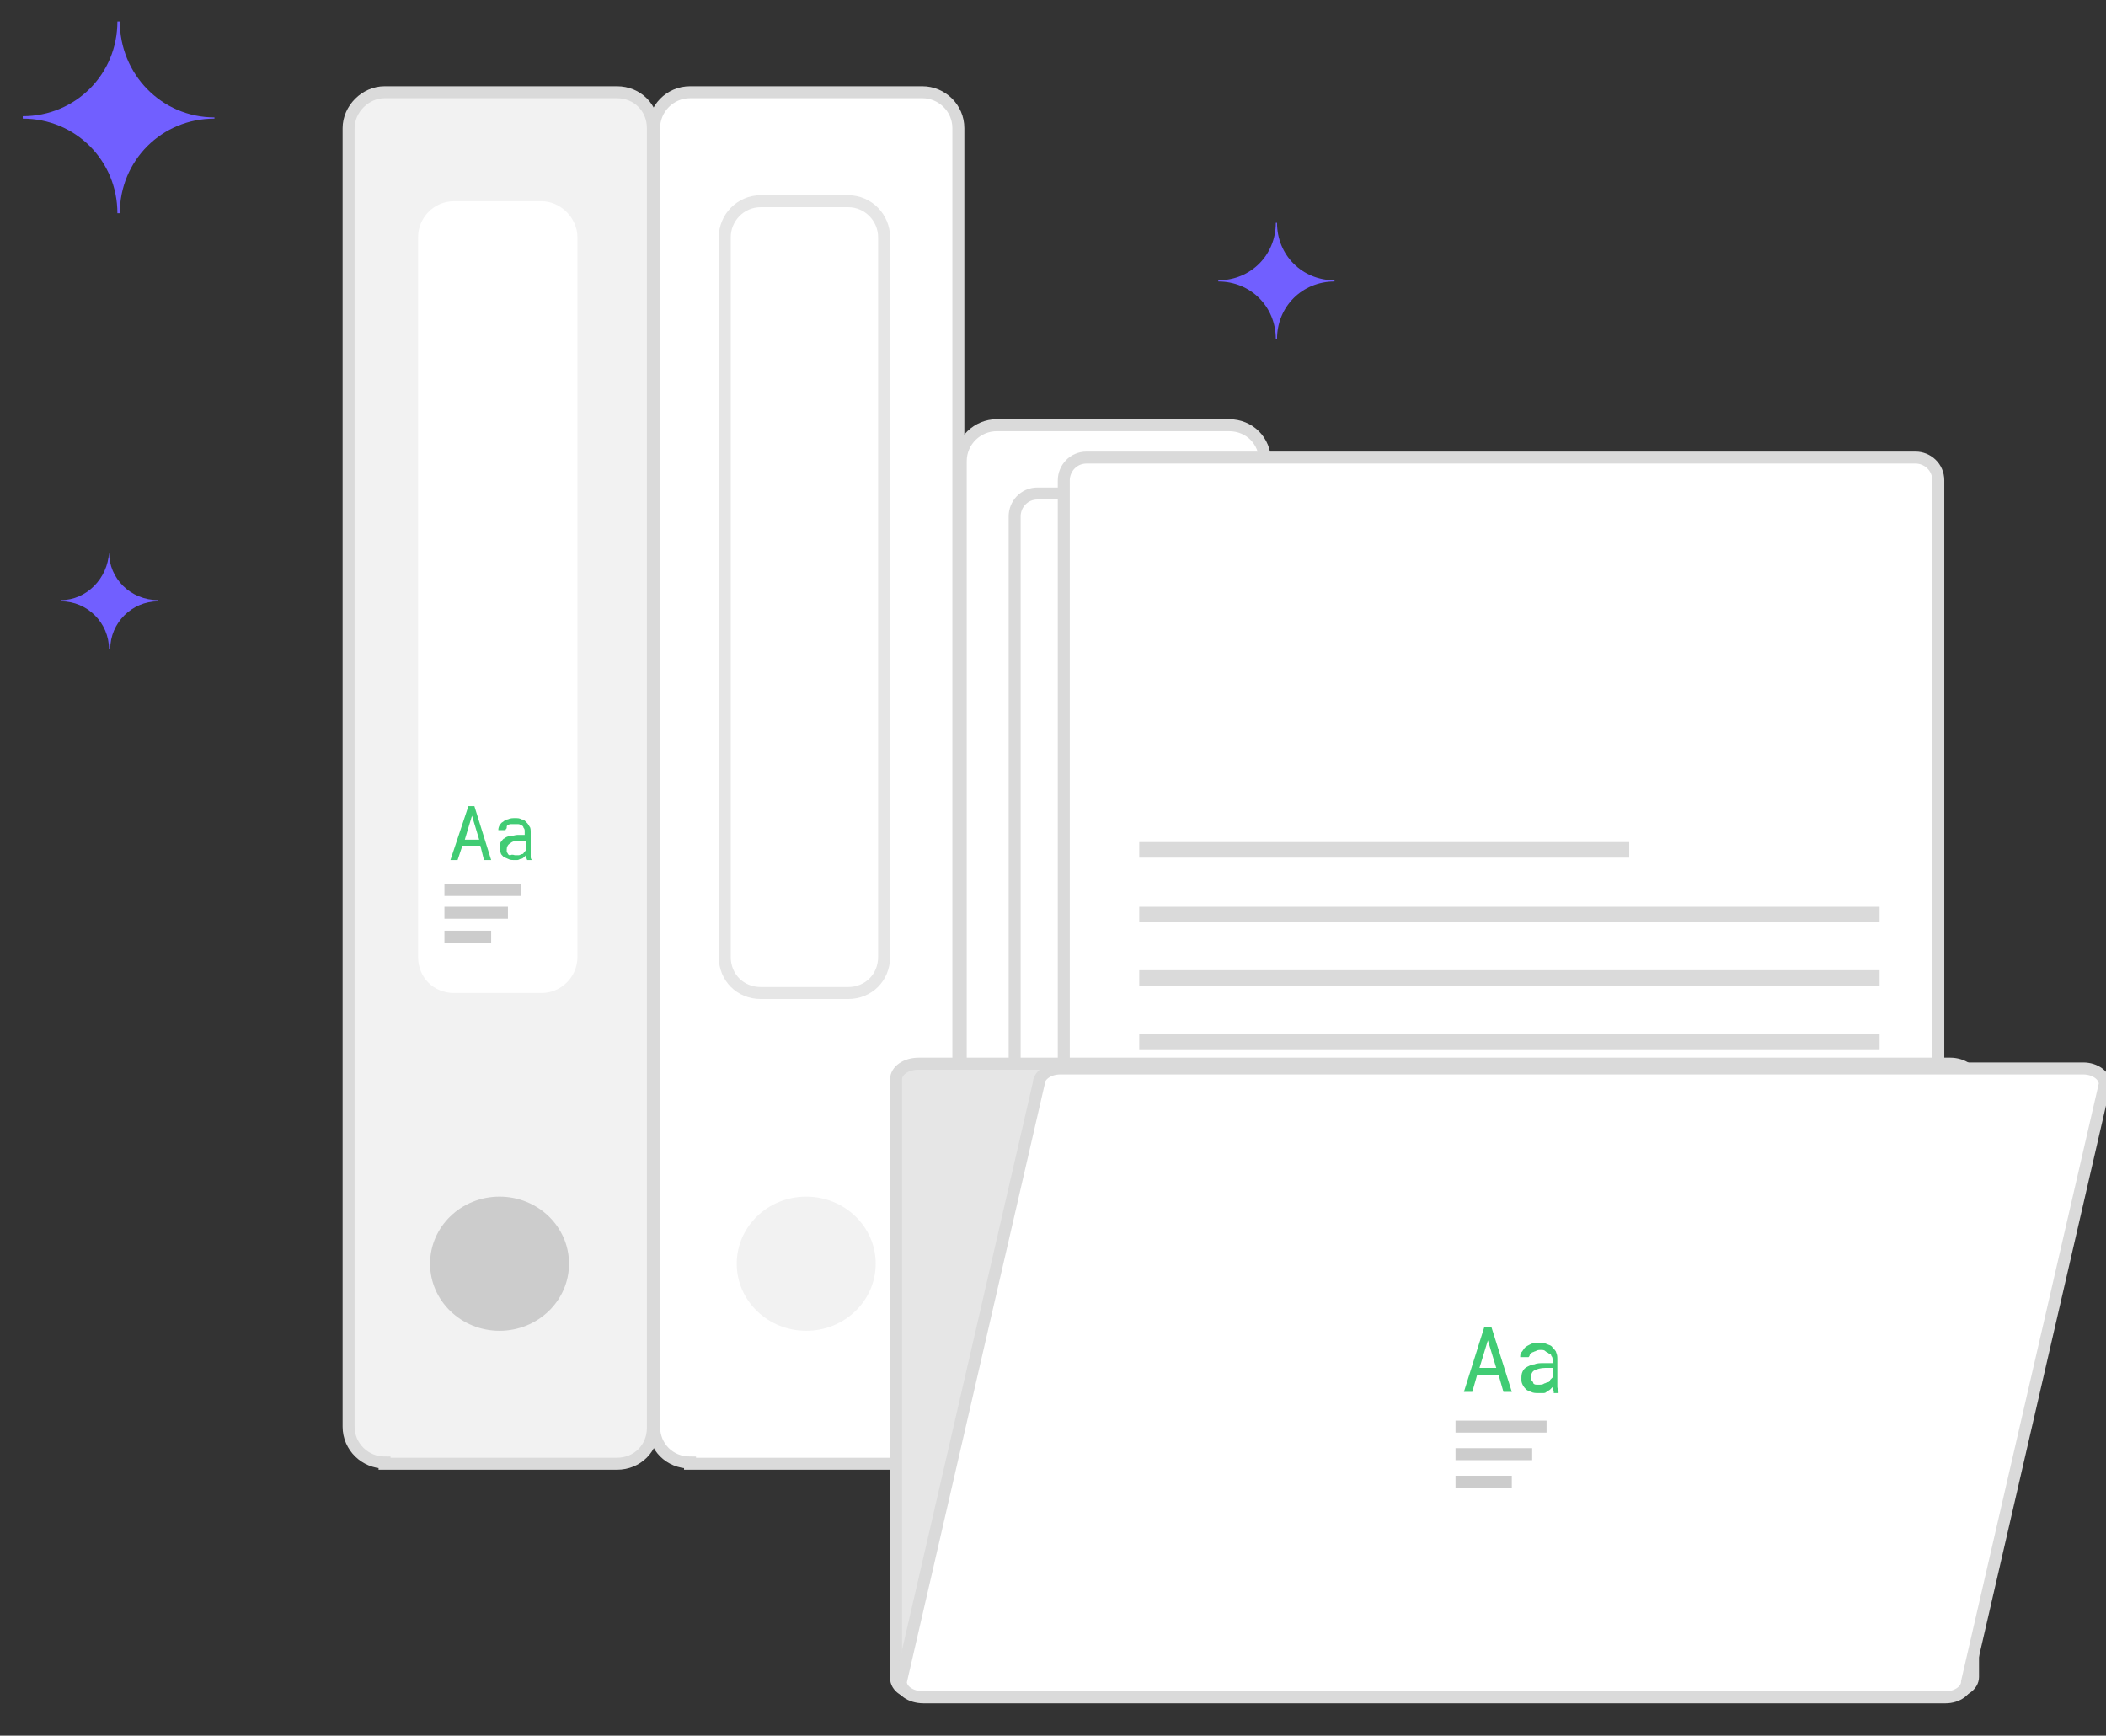 <?xml version="1.0" encoding="utf-8"?>
<!-- Generator: Adobe Illustrator 23.0.6, SVG Export Plug-In . SVG Version: 6.00 Build 0)  -->
<svg version="1.1" id="Ebene_1" xmlns="http://www.w3.org/2000/svg" xmlns:xlink="http://www.w3.org/1999/xlink" x="0px" y="0px"
	 viewBox="0 0 175.8 144.9" style="enable-background:new 0 0 175.8 144.9;" xml:space="preserve">
<rect x="0" y="0" width="175.8" height="144.9" fill="#333333" stroke="none"/>
<style type="text/css">
	.st0{fill-rule:evenodd;clip-rule:evenodd;fill:#EDEDED;}
	.st1{fill:none;stroke:#DADADA;}
	.st2{fill-rule:evenodd;clip-rule:evenodd;fill:#FFFFFF;}
	.st3{fill-rule:evenodd;clip-rule:evenodd;fill:#DADADA;}
	.st4{fill-rule:evenodd;clip-rule:evenodd;fill:#41CC74;}
	.st5{fill:#FFFFFF;}
	.st6{fill:#41CC74;}
	.st7{fill:#999999;}
	.st8{fill:#FFFFFF;stroke:#CCCCCC;stroke-miterlimit:10;}
	.st9{fill:#EDEDED;stroke:#CCCCCC;stroke-miterlimit:10;}
	.st10{fill:#DADADA;stroke:#CCCCCC;stroke-miterlimit:10;}
	.st11{fill-rule:evenodd;clip-rule:evenodd;fill:#999999;}
	.st12{fill:#CCCCCC;stroke:#CCCCCC;stroke-miterlimit:10;}
	.st13{fill:none;stroke:#41CC74;stroke-width:2;stroke-miterlimit:10;}
	.st14{fill:#F2F2F2;}
	.st15{fill:none;stroke:#DADADA;stroke-miterlimit:10;}
	.st16{fill:#CCCCCC;}
	.st17{fill:none;stroke:#E6E6E6;stroke-miterlimit:10;}
	.st18{fill:none;stroke:#CCCCCC;stroke-miterlimit:10;}
	.st19{fill:#FFFFFF;stroke:#DADADA;stroke-miterlimit:10;}
	.st20{fill:#DADADA;}
	.st21{fill:#E6E6E6;stroke:#DADADA;stroke-miterlimit:10;}
	.st22{fill:#715FFF;}
</style>
<g>
	<g>
		<g>
			<g>
				<g>
					<g>
						<path class="st14" d="M32.1,122.1c-1.6,0-3-1.3-3-3V10.7c0-1.6,1.4-3,3-3h19.4c1.7,0,3,1.3,3,3v108.5c0,1.7-1.3,3-3,3H32.1z"
							/>
						<path class="st15" d="M32.1,122.1c-1.6,0-3-1.3-3-3V10.7c0-1.6,1.4-3,3-3h19.4c1.7,0,3,1.3,3,3v108.5c0,1.7-1.3,3-3,3H32.1z"
							/>
					</g>
					<g>
						<ellipse class="st16" cx="41.7" cy="105.5" rx="5.8" ry="5.6"/>
					</g>
					<g>
						<path class="st5" d="M37.9,82.9c-1.7,0-3-1.3-3-3V19.8c0-1.6,1.3-3,3-3h7.3c1.6,0,3,1.4,3,3v60.1c0,1.7-1.4,3-3,3H37.9z"/>
					</g>
					<g>
						<path class="st5" d="M57.6,122.1c-1.7,0-3-1.3-3-3V10.7c0-1.6,1.3-3,3-3h19.4c1.6,0,3,1.3,3,3v108.5c0,1.7-1.4,3-3,3H57.6z"/>
						<path class="st15" d="M57.6,122.1c-1.7,0-3-1.3-3-3V10.7c0-1.6,1.3-3,3-3h19.4c1.6,0,3,1.3,3,3v108.5c0,1.7-1.4,3-3,3H57.6z"
							/>
					</g>
					<g>
						<ellipse class="st14" cx="67.3" cy="105.5" rx="5.8" ry="5.6"/>
					</g>
					<g>
						<path class="st5" d="M63.5,82.9c-1.7,0-3-1.3-3-3V19.8c0-1.6,1.3-3,3-3h7.3c1.7,0,3,1.4,3,3v60.1c0,1.7-1.3,3-3,3H63.5z"/>
						<path class="st17" d="M63.5,82.9c-1.7,0-3-1.3-3-3V19.8c0-1.6,1.3-3,3-3h7.3c1.7,0,3,1.4,3,3v60.1c0,1.7-1.3,3-3,3H63.5z"/>
					</g>
					<g>
						<path class="st5" d="M83.2,122.1c-1.6,0-3-1.3-3-3V38.5c0-1.7,1.4-3,3-3h19.4c1.7,0,3,1.3,3,3v80.6c0,1.7-1.3,3-3,3H83.2z"/>
						<path class="st15" d="M83.2,122.1c-1.6,0-3-1.3-3-3V38.5c0-1.7,1.4-3,3-3h19.4c1.7,0,3,1.3,3,3v80.6c0,1.7-1.3,3-3,3H83.2z"/>
					</g>
					<g>
						<ellipse class="st14" cx="92.9" cy="105.5" rx="5.8" ry="5.6"/>
					</g>
					<g>
						<path class="st5" d="M89.1,82.9c-1.7,0-3-1.3-3-3v-35c0-1.7,1.3-3,3-3h7.3c1.7,0,3,1.3,3,3v35c0,1.7-1.3,3-3,3H89.1z"/>
						<path class="st17" d="M89.1,82.9c-1.7,0-3-1.3-3-3v-35c0-1.7,1.3-3,3-3h7.3c1.7,0,3,1.3,3,3v35c0,1.7-1.3,3-3,3H89.1z"/>
					</g>
				</g>
			</g>
		</g>
		<g>
			<path class="st6" d="M40.1,70.6h-1.5l-0.4,1.2h-0.6l1.5-4.5h0.5l1.4,4.5h-0.6L40.1,70.6z M38.8,70.1H40l-0.6-2L38.8,70.1z"/>
			<path class="st6" d="M44,71.8c0,0,0-0.1-0.1-0.2s0-0.1,0-0.2c-0.1,0.1-0.1,0.1-0.2,0.2c-0.1,0.1-0.2,0.1-0.2,0.1
				c-0.1,0-0.2,0.1-0.3,0.1c-0.1,0-0.2,0-0.3,0c-0.2,0-0.3,0-0.5-0.1s-0.3-0.1-0.4-0.2c-0.1-0.1-0.2-0.2-0.2-0.3
				c-0.1-0.1-0.1-0.3-0.1-0.4c0-0.2,0-0.3,0.1-0.5c0.1-0.1,0.2-0.3,0.3-0.3c0.1-0.1,0.3-0.2,0.5-0.2c0.2,0,0.4-0.1,0.6-0.1h0.6v-0.3
				c0-0.1,0-0.2-0.1-0.3c0-0.1-0.1-0.2-0.2-0.2c-0.1-0.1-0.2-0.1-0.3-0.1s-0.2,0-0.3,0c-0.1,0-0.2,0-0.3,0c-0.1,0-0.2,0.1-0.2,0.1
				c-0.1,0-0.1,0.1-0.1,0.2s-0.1,0.1-0.1,0.2h-0.6c0-0.1,0-0.2,0.1-0.4c0.1-0.1,0.1-0.2,0.3-0.3c0.1-0.1,0.3-0.2,0.4-0.2
				c0.2-0.1,0.4-0.1,0.6-0.1c0.2,0,0.4,0,0.5,0.1c0.2,0,0.3,0.1,0.4,0.2c0.1,0.1,0.2,0.2,0.3,0.4c0.1,0.1,0.1,0.3,0.1,0.5v1.6
				c0,0.1,0,0.2,0,0.4c0,0.1,0,0.2,0.1,0.3v0H44z M43,71.4c0.1,0,0.2,0,0.3,0c0.1,0,0.2-0.1,0.3-0.1s0.1-0.1,0.2-0.2
				c0.1-0.1,0.1-0.1,0.1-0.2v-0.7h-0.5c-0.3,0-0.6,0-0.8,0.2c-0.2,0.1-0.3,0.3-0.3,0.5c0,0.1,0,0.2,0,0.2c0,0.1,0.1,0.1,0.1,0.2
				c0.1,0.1,0.1,0.1,0.2,0.1C42.8,71.3,42.9,71.4,43,71.4z"/>
		</g>
		<line class="st18" x1="37.1" y1="74.3" x2="43.5" y2="74.3"/>
		<line class="st18" x1="37.1" y1="76.2" x2="42.4" y2="76.2"/>
		<line class="st18" x1="37.1" y1="78.2" x2="41" y2="78.2"/>
	</g>
</g>
<g>
	<g>
		<path class="st19" d="M155.8,131.1H86.6c-1,0-1.9-0.8-1.9-1.9V43.1c0-1,0.8-1.9,1.9-1.9h69.2c1,0,1.9,0.8,1.9,1.9v86.1
			C157.7,130.3,156.8,131.1,155.8,131.1z"/>
		<rect x="90.9" y="73.3" class="st20" width="40.9" height="1.3"/>
		<rect x="90.9" y="78.6" class="st20" width="61.8" height="1.3"/>
		<rect x="90.9" y="84" class="st20" width="61.8" height="1.3"/>
		<rect x="90.9" y="89.3" class="st20" width="61.8" height="1.3"/>
		<rect x="90.9" y="94.6" class="st20" width="61.8" height="1.3"/>
		<rect x="90.5" y="100.4" class="st20" width="62.3" height="8"/>
		<rect x="134.1" y="103.7" class="st5" width="16.5" height="1.5"/>
	</g>
	<g>
		<path class="st19" d="M159.9,128.2H90.7c-1,0-1.9-0.8-1.9-1.9V40.1c0-1,0.8-1.9,1.9-1.9h69.2c1,0,1.9,0.8,1.9,1.9v86.1
			C161.8,127.3,161,128.2,159.9,128.2z"/>
		<rect x="95.1" y="70.3" class="st20" width="40.9" height="1.3"/>
		<rect x="95.1" y="75.7" class="st20" width="61.8" height="1.3"/>
		<rect x="95.1" y="81" class="st20" width="61.8" height="1.3"/>
		<rect x="95.1" y="86.3" class="st20" width="61.8" height="1.3"/>
		<rect x="95.1" y="91.7" class="st20" width="61.8" height="1.3"/>
		<rect x="94.6" y="97.5" class="st20" width="62.3" height="8"/>
		<rect x="138.2" y="100.7" class="st5" width="16.5" height="1.5"/>
		<path class="st21" d="M74.8,140.1V90.1c0-0.7,0.8-1.3,1.9-1.3h86.1c1,0,1.9,0.6,1.9,1.3v49.9c0,0.7-0.8,1.3-1.9,1.3H76.6
			C75.6,141.4,74.8,140.8,74.8,140.1z"/>
		<path class="st19" d="M75.2,140.4l11.5-49.9c0-0.7,0.8-1.3,1.8-1.3h85.4c1,0,1.8,0.6,1.8,1.3l-11.5,49.9c0,0.7-0.8,1.3-1.8,1.3
			H77.1C76,141.7,75.2,141.1,75.2,140.4z"/>
		<g>
			<path class="st6" d="M125.1,114.8h-1.8l-0.4,1.4h-0.7l1.7-5.4h0.6l1.7,5.4h-0.7L125.1,114.8z M123.5,114.2h1.4l-0.7-2.3
				L123.5,114.2z"/>
			<path class="st6" d="M129.7,116.2c0-0.1,0-0.1-0.1-0.2c0-0.1,0-0.2,0-0.2c-0.1,0.1-0.1,0.1-0.2,0.2c-0.1,0.1-0.2,0.1-0.3,0.2
				s-0.2,0.1-0.3,0.1c-0.1,0-0.2,0-0.4,0c-0.2,0-0.4,0-0.6-0.1c-0.2-0.1-0.3-0.1-0.4-0.2c-0.1-0.1-0.2-0.2-0.3-0.4s-0.1-0.3-0.1-0.5
				c0-0.2,0-0.4,0.1-0.6c0.1-0.2,0.2-0.3,0.4-0.4c0.2-0.1,0.4-0.2,0.6-0.2c0.2-0.1,0.5-0.1,0.8-0.1h0.7v-0.3c0-0.1,0-0.2-0.1-0.3
				c0-0.1-0.1-0.2-0.2-0.2c-0.1-0.1-0.2-0.1-0.3-0.2s-0.2-0.1-0.4-0.1c-0.1,0-0.3,0-0.4,0.1c-0.1,0-0.2,0.1-0.3,0.1
				c-0.1,0.1-0.1,0.1-0.2,0.2c0,0.1-0.1,0.2-0.1,0.2h-0.7c0-0.1,0-0.3,0.1-0.4c0.1-0.1,0.2-0.3,0.3-0.4c0.1-0.1,0.3-0.2,0.5-0.3
				s0.4-0.1,0.7-0.1c0.2,0,0.4,0,0.6,0.1c0.2,0.1,0.4,0.1,0.5,0.3c0.1,0.1,0.3,0.3,0.3,0.4c0.1,0.2,0.1,0.4,0.1,0.6v1.9
				c0,0.1,0,0.3,0,0.4c0,0.1,0.1,0.3,0.1,0.4v0.1H129.7z M128.5,115.6c0.1,0,0.3,0,0.4-0.1c0.1,0,0.2-0.1,0.3-0.1s0.2-0.1,0.2-0.2
				c0.1-0.1,0.1-0.1,0.2-0.2v-0.8H129c-0.4,0-0.7,0.1-0.9,0.2c-0.2,0.1-0.3,0.3-0.3,0.6c0,0.1,0,0.2,0.1,0.3s0.1,0.2,0.1,0.2
				c0.1,0.1,0.2,0.1,0.3,0.1C128.3,115.6,128.4,115.6,128.5,115.6z"/>
		</g>
		<line class="st18" x1="121.5" y1="119.1" x2="129.1" y2="119.1"/>
		<line class="st18" x1="121.5" y1="121.4" x2="127.9" y2="121.4"/>
		<line class="st18" x1="121.5" y1="123.7" x2="126.2" y2="123.7"/>
	</g>
</g>
<path class="st22" d="M10,1.8H9.8c0,4.4-3.5,7.9-7.9,7.9l0,0.2c4.4,0,7.9,3.5,7.9,7.9H10c0-4.4,3.5-7.9,7.9-7.9V9.8
	C13.5,9.8,10,6.2,10,1.8z"/>
<path class="st22" d="M9.1,46.1L9.1,46.1c-0.1,2.2-1.9,4-4,4v0.1c2.2,0,4,1.8,4,4h0.1c0-2.2,1.8-4,4-4v-0.1
	C10.9,50.1,9.1,48.3,9.1,46.1z"/>
<path class="st22" d="M106.6,18.6h-0.1c0,2.7-2.1,4.8-4.8,4.8v0.1c2.7,0,4.8,2.1,4.8,4.8h0.1c0-2.7,2.1-4.8,4.8-4.8v-0.1
	C108.7,23.4,106.6,21.3,106.6,18.6z"/>
</svg>
